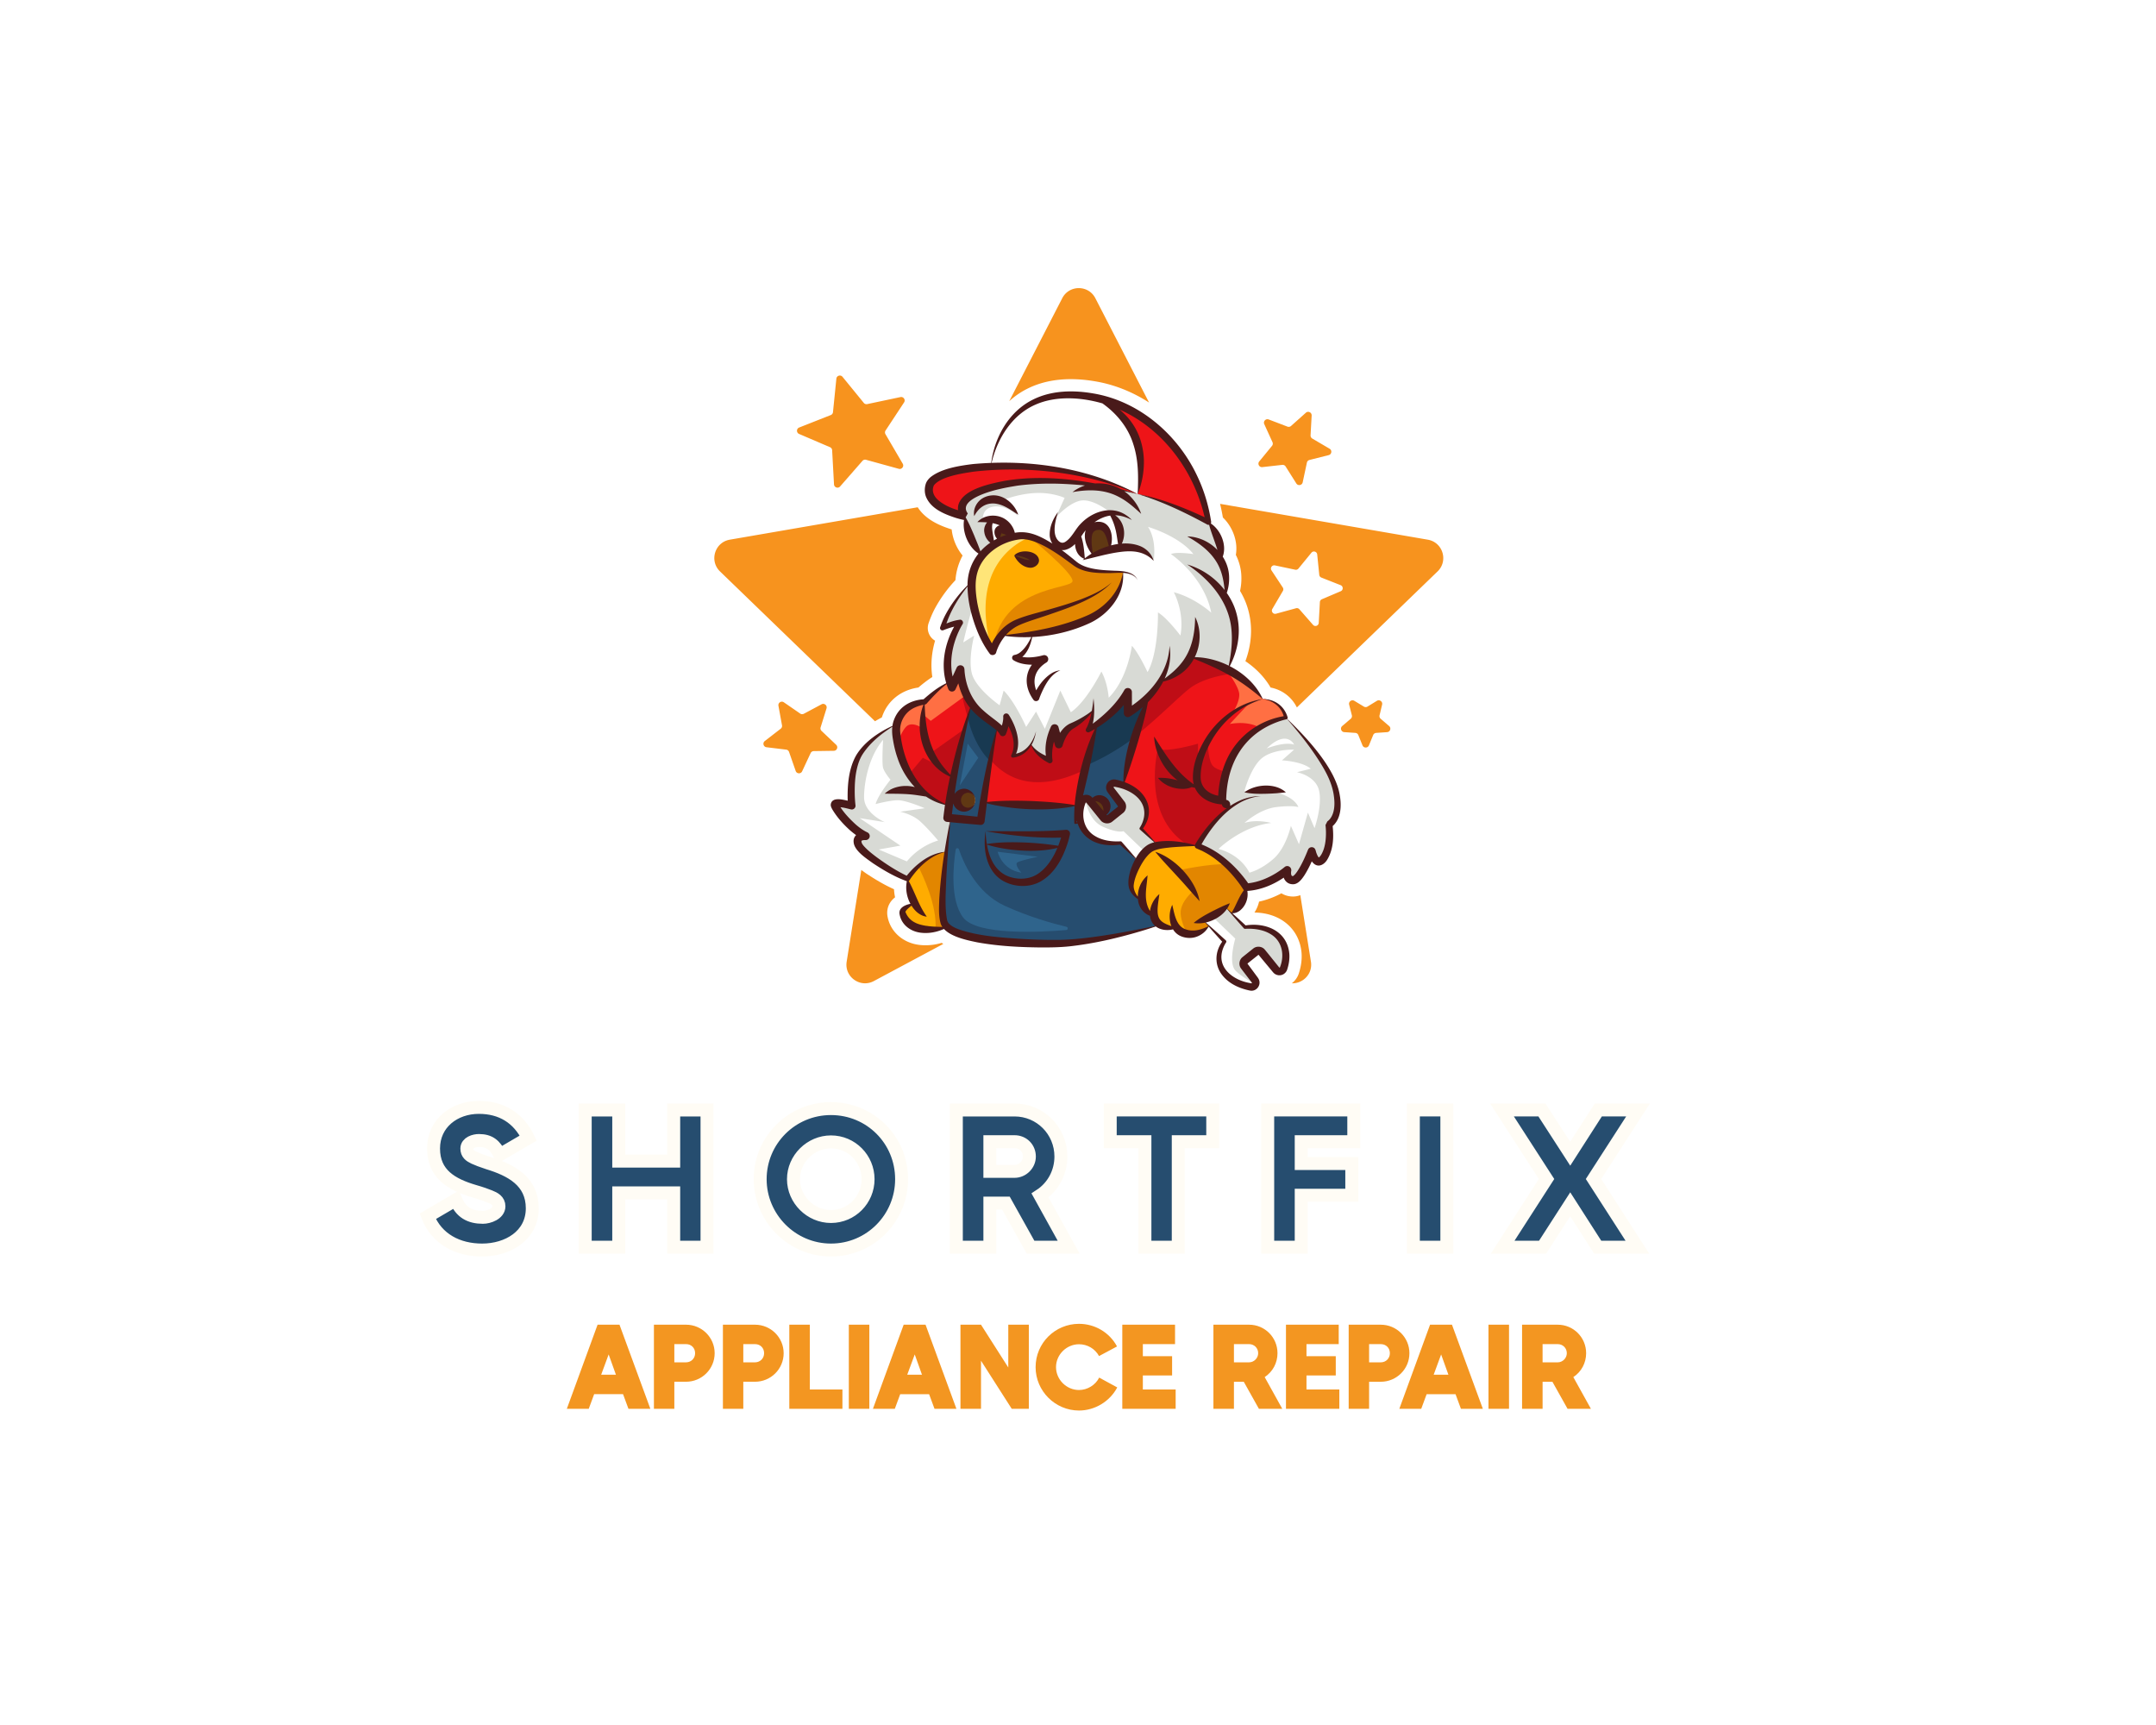 <?xml version="1.0" encoding="UTF-8"?>
<svg data-bbox="0 0 1280 1024" viewBox="0 0 1280 1024" height="1024" width="1280" xmlns="http://www.w3.org/2000/svg" data-type="ugc">
    <g>
        <path paint-order="stroke" fill="none" d="M1280 0v1024H0V0z"/>
        <g paint-order="stroke">
            <path d="M675.402 293.283c-27.015-13.444-61.447-17.69-87.128-16.428l-.013-.212s4.785-43.267 47.846-42.224c4.19.103 8.277.521 12.237 1.243v.006s37.476 10.66 27.076 57.62z" fill="#ffffff"/>
            <path d="M658.24 304.525s9.927 5.258 6.065 20.776c-1.886.254-3.76.636-5.567 1.091.37-2.062.97-16.051-8.071-14.074-9.048 1.976-1.795 17.367-1.795 17.367a81 81 0 0 0-4.785 2.14c-5.118-5.87-3.299-16.075-3.299-16.075 2.474-3.845 9.133-10.34 17.453-11.225m-68.093 3.863s-7.792 3.48 0 15.045a33 33 0 0 1 3.657-2.05l-.237-.473c-1.146-1.504-2.152-6.597.758-6.725s6.756 4.597 6.756 4.597c.57-.14 1.134-.255 1.698-.358-3.493-7.016-8.332-9.472-12.632-10.036" fill="#ffffff"/>
            <path d="m685.238 544.134-.043.012c-4.457-2.328-6.428-5.724-7.064-9.253l-.267.048s-5.306-3.274-6.24-8.265c-.6-3.196 1.17-9.781 4.312-15.33l-10.722-10.97s-16.73 2.535-22.625-9.77a15 15 0 0 1-.819-2.08c-1.516-4.802-.509-9.556.637-12.746.673-1.861 3.123-2.274 4.379-.74l1.061 1.292 1.528-1.856a5.466 5.466 0 0 1 7.24 2.717c1.195 2.608.152 5.67-2.31 7.04l.982 1.201a2.557 2.557 0 0 0 3.566.382l6.355-5.07a2.55 2.55 0 0 0 .449-3.529l-6.234-8.277c-1.407-1.868.225-4.481 2.517-4.045a37 37 0 0 1 5.063 1.334c3.244-21.721 15.124-53.048 15.124-53.048-6.24 6.574-12.528 10.115-12.528 10.115V410.81c-4.7 8.484-12.747 15.16-18.102 18.962 0 0-8.01 24.996-11.746 48.386-22.564.782-55.959-1.82-55.959-1.82 1.862-12.522 5.137-32.806 8.496-45.02l.006-.005c-3.948-3.336-10.582-7.095-15.378-13.639 0 0-6.265 19.484-10.88 44.098-1 5.319-1.922 10.88-2.686 16.53a277 277 0 0 0-.879 7.187l1.874.176s-1.304 8.841-2.565 19.95c-1.801 15.882-3.511 36.403-1.183 42.28.364.909.995 1.758 1.874 2.546 8.702 7.871 41.175 9.915 63.86 9.727 24.96-.213 62.479-11.122 62.479-11.122-2.056-1.243-3.13-2.983-3.572-4.912M573.556 469.56a5.471 5.471 0 0 1 0 10.94 5.471 5.471 0 0 1 0-10.94" fill="#264d6f"/>
            <path d="M650.667 312.318c9.041-1.977 8.44 12.012 8.07 14.074-3.698.934-7.137 2.177-9.865 3.293 0 0-7.253-15.39 1.795-17.367m-1.292 162.159-1.528 1.855 6.458 7.902c2.462-1.37 3.505-4.433 2.31-7.04a5.466 5.466 0 0 0-7.24-2.717m-35.754-140.474c3.796-3.014-6.682-6.883-11.51-4.185 0 0 7.714 7.205 11.51 4.185m-20.054-13.093.237.473a35 35 0 0 1 7.277-2.601s-3.845-4.724-6.756-4.597c-2.91.128-1.904 5.221-.758 6.725m-25.48 154.118a5.471 5.471 0 0 0 10.939 0 5.471 5.471 0 0 0-10.94 0" fill="#603813"/>
            <path d="m725.552 475.09 4.578 4.365.018.03c-12 8.733-19.156 22.644-19.156 22.644s-14.457-2.038-23.51-.255l-10.06-10.06s7.01-8.733.703-17.768c-2.82-4.039-7.083-6.416-11.122-7.817 3.244-21.721 15.124-53.048 15.124-53.048 2.25-2.365 4.493-5.124 6.428-8.253h.006c9.411-3.7 14.905-9.126 18.04-14.754 0 0 10.515 1.231 22.316 7.392 7.132 3.73 14.73 9.26 20.763 17.404 0 0 11.025.212 13.73 11.024 0 0-37.028 4.997-37.858 49.095M675.42 293.287c18.938 4.306 42.018 16.64 42.018 16.64-6.01-35.486-32.358-67.59-69.094-74.266v.006s37.476 10.66 27.076 57.62m-102.55 13.105s-11.648-12.068 23.923-18.932c35.13-6.78 77.572 5.518 78.609 5.822-27.016-13.444-61.447-17.69-87.128-16.428-20 .982-34.687 5.312-36.415 11.23-3.948 13.523 21.012 18.308 21.012 18.308m76.099 114.974c-1.929 2.735-7.483 7.035-12.656 9.624-5.41 2.705-7.695 10.891-7.695 10.891l-2.499-9.496c-5.209 10.764-2.91 18.986-2.91 18.986-9.151-3.947-11.073-9.599-11.073-9.599h-.007c-4.317 6.895-10.763 6.895-10.763 6.895 5.615-9.775-3.948-23.292-3.948-23.292.412 4.16-2.08 9.563-2.08 9.563-.503-1.231-1.595-2.395-3.044-3.626l-.006.006c-3.36 12.213-6.634 32.497-8.496 45.02 0 0 33.395 2.6 55.96 1.819 3.735-23.39 11.745-48.386 11.745-48.386-3.183 2.262-5.409 3.505-5.409 3.505 1.765-3.426 2.547-8.095 2.88-11.91m-83.793-13.261a35 35 0 0 1-1.232-3.475s-6.051 2.856-14.996 12.007c0 0-2.795.193-6.276 1.48-5.264 1.952-9.005 6.415-10.236 11.654a16.7 16.7 0 0 0-.334 5.694c1.165 10.321 5.403 27.865 20.43 37.786l.049.03c3.104 2.043 6.676 3.76 10.77 5.02a326 326 0 0 1 2.686-16.53c4.614-24.614 10.879-44.098 10.879-44.098-6.556-8.944-6.75-20.332-6.75-20.332z" fill="#ee1418"/>
            <path d="m730.148 479.485-.018-.03-4.578-4.366c.83-44.098 37.858-49.095 37.858-49.095s24.753 24.79 29.331 41.933c4.573 17.143-3.747 21.516-3.747 21.516s1.874 12.273-2.911 19.55c-4.784 7.283-7.32-3.741-7.32-3.741s-6.615 17.47-11.194 17.264c-4.578-.212-3.329-6.034-3.329-6.034s-11.024 9.57-24.335 10.194c0 0-11.024-18.095-28.913-24.547 0 0 7.155-13.911 19.156-22.644m9.042 70.907-8.156-8.35-3.402-3.48c-4.306 3.638-9.551 6.082-13.438 7.555l.03.073 3.499 3.499 9.266 9.266s-7.01 8.732-.704 17.768c4.063 5.815 11.11 8.186 16.18 9.15 2.298.437 3.929-2.177 2.522-4.044l-6.234-8.278a2.546 2.546 0 0 1 .449-3.53l6.355-5.069a2.55 2.55 0 0 1 3.566.382l8.501 10.394c1.256 1.528 3.706 1.122 4.379-.74 1.31-3.65 2.443-9.344-.182-14.826-5.895-12.304-22.631-9.77-22.631-9.77m-91.343-74.06-1.061-1.292c-1.256-1.534-3.706-1.121-4.379.74-1.146 3.19-2.152 7.944-.636 12.747.212.691.485 1.389.818 2.08 5.895 12.304 22.625 9.77 22.625 9.77l10.722 10.969c1.776-3.123 3.984-5.919 6.452-7.604 1.267-.861 3.038-1.462 5.093-1.868l-10.06-10.06s7.01-8.733.704-17.768c-2.82-4.039-7.083-6.416-11.122-7.817a37 37 0 0 0-5.063-1.334c-2.293-.436-3.924 2.177-2.517 4.045l6.234 8.277a2.55 2.55 0 0 1-.449 3.53l-6.355 5.07a2.557 2.557 0 0 1-3.566-.383l-.982-1.2zM572.87 306.393s1.037 13.31 9.981 23.292l.115.097c2.056-2.51 4.512-4.633 7.18-6.349-7.792-11.564 0-15.045 0-15.045 4.3.564 9.139 3.02 12.632 10.036a31 31 0 0 1 2.747-.382c11.024-1.043 26.627 11.855 32.867 16.64 6.24 4.784 16.227 4.784 25.912 4.784.867 0 1.667.043 2.407.116 0 0 .594 19.641-23.535 29.422-10.624 4.306-21.363 6.404-30.059 7.405-11.049 1.273-18.793.776-18.793.776-3.765 4.79-5.02 9.496-5.02 9.496-7.229-9.757-13.36-28.313-12.39-41.605 0 0-12.989 12.692-17.355 27.67 0 0 5.822-2.705 10.4-3.117 0 0-11.412 16.743-6.015 35.002.34 1.152.751 2.316 1.23 3.474l4.991-10.763s.194 11.388 6.75 20.333c4.796 6.543 11.43 10.302 15.378 13.638 1.45 1.23 2.54 2.395 3.044 3.626 0 0 2.492-5.403 2.08-9.563 0 0 9.563 13.517 3.948 23.292 0 0 6.446 0 10.764-6.895h.006s1.922 5.652 11.073 9.6c0 0-2.299-8.223 2.91-18.987l2.499 9.496s2.286-8.186 7.695-10.89c5.173-2.59 10.727-6.89 12.656-9.624-.334 3.814-1.116 8.483-2.88 11.91 0 0 2.225-1.244 5.408-3.506 5.355-3.802 13.402-10.478 18.102-18.962v12.486s6.288-3.542 12.528-10.115c2.25-2.365 4.493-5.124 6.428-8.253h.006c9.411-3.7 14.905-9.127 18.04-14.754 0 0 10.516 1.231 22.316 7.392l.115-.224c7.429-18.932 4.306-32.958-1.795-42.855l.08-.048c1.806-9.278.278-16.276-2.675-21.516l.024-.012c2.183-11.855-7.228-22.983-7.228-22.983s-23.08-12.334-42.018-16.64l-.018-.005c-1.037-.304-43.48-12.602-78.608-5.822-35.572 6.865-23.923 18.932-23.923 18.932m91.434 18.908c-1.886.254-3.76.636-5.567 1.091-3.7.934-7.138 2.177-9.866 3.293a81 81 0 0 0-4.785 2.14c-5.118-5.87-3.299-16.075-3.299-16.075 2.474-3.845 9.133-10.34 17.453-11.225 0 0 9.926 5.258 6.064 20.776M532.102 435.466a16.7 16.7 0 0 1 .334-5.694s-14.9 6.835-21.97 17.859c-7.071 11.024-4.785 30.672-4.785 30.672s-11.437-3.438-9.981 0c1.455 3.444 10.193 14.469 18.301 18.004 0 0-6.446-.521-4.572 4.833 1.867 5.36 21.006 17.422 29.325 20.545 0 0 9.442-14.456 23.026-16.07 1.261-11.109 2.565-19.95 2.565-19.95l-1.874-.176c.26-2.408.558-4.803.88-7.186-4.094-1.261-7.666-2.977-10.77-5.021l-.049-.03c-15.027-9.921-19.266-27.465-20.43-37.786" fill="#d8dad5"/>
            <path d="m678.13 534.893-.266.048s-5.306-3.274-6.24-8.265c-.6-3.196 1.17-9.781 4.312-15.33 1.776-3.123 3.984-5.919 6.452-7.604 1.267-.861 3.038-1.462 5.093-1.868 9.054-1.783 23.51.255 23.51.255 17.89 6.452 28.914 24.547 28.914 24.547s-1.722 12.322-8.871 15.366l-3.402-3.48c-4.306 3.638-9.551 6.082-13.438 7.555l.03.073 3.499 3.499s-6.731 7.41-15.366 3.978a8.6 8.6 0 0 1-3.657-2.747l-.006.006c-4.603.146-7.768-.6-9.884-1.88-2.056-1.243-3.13-2.983-3.572-4.912l-.043.012c-4.457-2.328-6.428-5.724-7.064-9.253m-65.012-158.484c8.696-1.001 19.435-3.1 30.06-7.405 24.128-9.78 23.534-29.422 23.534-29.422a25 25 0 0 0-2.407-.116c-9.685 0-19.672 0-25.912-4.784-6.24-4.785-21.843-17.683-32.867-16.64a31 31 0 0 0-2.747.382c-.564.103-1.128.218-1.698.358a35 35 0 0 0-7.277 2.601 33 33 0 0 0-3.657 2.05c-2.668 1.716-5.124 3.839-7.18 6.35-2.267 2.758-4.05 5.99-5.105 9.683-.492 1.717-.8 3.602-.946 5.61-.97 13.292 5.16 31.848 12.388 41.605 0 0 1.256-4.706 5.021-9.496 0 0 7.744.497 18.793-.776m-11.006-46.59c4.827-2.699 15.305 1.17 11.51 4.184-3.797 3.02-11.51-4.185-11.51-4.185m-66.268 212.223c.83 3.147 4.578 13.444 26.627 8.399-.88-.788-1.51-1.637-1.874-2.547-2.328-5.876-.618-26.397 1.183-42.279-13.584 1.614-23.026 16.07-23.026 16.07s.68 7.738 4.276 14.505c-.28.097-8.005 2.76-7.186 5.852" fill="#ffac00"/>
            <path d="M719.113 363.711s-9.737-8.903-22.236-12.157c0 0 6.506 11.732 3.938 25.728 0 0-8.047-10.66-13.355-13.742 0 0 .513 23.628-6.164 35.443 0 0-5.261-11.394-9.308-15.628 0 0-2.391 19.509-13.75 30.838 0 0-.57-8.704-4.337-15.553 0 0-8.904 17.978-18.15 24.142l-6.25-12.842-9.16 22.692-5.244-10.192-5.885 9.074s-6.677-15.067-13.355-21.574l-2.397 8.733s-14.426-10.102-16.544-19.177 1.466-22.214 1.466-22.214l-6.496 4.065s2.585-11.5 6.007-22.753c1.976 10.474 6.433 21.367 11.412 28.087 0 0 1.255-4.706 5.02-9.496 0 0 7.744.497 18.793-.776 8.696-1 19.435-3.1 30.06-7.404 24.128-9.782 23.534-29.423 23.534-29.423-.74-.073-1.54-.116-2.407-.116-9.685 0-19.672 0-25.912-4.784-6.24-4.785-21.843-17.683-32.867-16.64a31 31 0 0 0-2.747.382c-1.45-2.912-3.134-5.03-4.913-6.561-1.528-1.689-3.364-3.084-5.441-3.475-6.27-1.18-8.896.647-8.896.647s-1.15-7.42 6.616-8.333c7.767-.913 14.343 5.688 14.343 5.688s-5.185-7.667-10.161-9.075c0 0 8.835-3.918 19.565-4.603s18.15 2.853 18.15 2.853l-5.251 11.643s8.656-9.803 15.971-10.152c7.315-.35 16.149 6.942 16.149 6.942s-.898.245-2.31.78c-7.548 1.49-13.503 7.383-15.813 10.972 0 0-.139.781-.232 2.033-.243 3.278-.173 9.795 3.531 14.043a81 81 0 0 1 4.784-2.141c2.73-1.116 6.168-2.359 9.867-3.293a51 51 0 0 1 5.567-1.091c.05-.2.088-.391.133-.588 2.713-.341 5.323-.302 7.55.366 10.05 3.018 12.897 7.833 12.897 7.833s2.175-11.73-3.304-20.144c0 0 18.264 5.234 26.939 16.16 0 0-9.931-1.566-13.355 0 0 0 19.645 13.038 23.948 34.783m51.731 115.398s-3.253-1.194-13.184 0c-9.93 1.195-18.842 9.418-18.842 9.418 7.354-2.4 15.931 0 15.931 0-17.464 1.88-31.333 15.413-31.333 15.413 13.869 3.767 18.32 14.103 18.32 14.103s6.85-1.604 14.383-8.281c7.534-6.678 10.273-19.52 10.273-19.52l4.794 10.9 5.308-18.775 3.938 9.245s4.623-13.012 2.74-22.054c-1.884-9.04-13.184-11.162-13.184-11.162l8.218-2.055c-5.307-4.452-17.122-4.969-17.122-4.969l7.192-6.343s-11.643-.502-18.595 4.64c-6.953 5.141-10.863 19.89-10.863 19.89 28.414-2.193 32.026 9.55 32.026 9.55M752.01 444.3s10.501-4.224 16.323-2.283c0 0-4.338-9.246-16.323 2.283m-239.023 28.98c0 9.577 12.248 14.738 12.248 14.738l-14.817-2.35 24.142 16.32-12.841 2.296 16.678 7.067c8.116-9.883 18.56-12.375 18.56-12.375s-6.302-7.534-10.925-11.614-11.606-5.508-11.606-5.508l14.59-2.055s-11.374-4.965-16.34-4.77c-4.964.194-12.84 2.293-12.84 2.293 1.54-5.56 8.84-14.474 8.84-14.474s-3.533-4.109-4.389-7.02 0-16.62 0-16.62c-8.148 9.433-11.3 24.497-11.3 34.073" fill="#ffffff"/>
            <path d="M611.763 318.69c-2.171-.572-4.277-.834-6.237-.648a31 31 0 0 0-2.747.382c-.564.103-1.128.218-1.698.358a35 35 0 0 0-7.277 2.601c-1.25.6-2.474 1.286-3.657 2.05-2.668 1.716-5.124 3.838-7.18 6.35-2.268 2.758-4.05 5.99-5.105 9.683-.492 1.716-.801 3.603-.946 5.61-.946 12.953 4.852 30.9 11.837 40.837q-.162-.645-.34-1.313c-12.619-47.61 14.5-62.426 23.35-65.91" fill="#ffe578"/>
            <path d="M706.748 408.316c-5.773 4.233-17.777 16.651-32.676 28.722 4.012-13.195 8.055-23.857 8.055-23.857 2.25-2.365 4.493-5.124 6.428-8.253h.006c9.411-3.7 14.905-9.126 18.04-14.754 0 0 10.515 1.231 22.316 7.392a69 69 0 0 1 3.824 2.16c-7.944.984-18.738 3.27-25.993 8.59m-135.62-3.961-1.296.574c.137.499 1.137 9.722 4.703 20.756 1.43-5.052 2.38-8.01 2.38-8.01-3.223-4.399-4.906-9.385-5.787-13.32m80.37 25.417c-3.184 2.262-5.41 3.505-5.41 3.505 1.765-3.426 2.547-8.095 2.88-11.91-1.928 2.735-7.482 7.035-12.655 9.624-5.41 2.705-7.695 10.891-7.695 10.891l-2.499-9.496c-5.209 10.764-2.91 18.986-2.91 18.986-9.151-3.947-11.073-9.599-11.073-9.599h-.007c-4.317 6.895-10.763 6.895-10.763 6.895 5.615-9.775-3.948-23.292-3.948-23.292.412 4.16-2.08 9.563-2.08 9.563-.503-1.231-1.595-2.395-3.044-3.626l-.006.006c-1.497 5.442-2.977 12.488-4.323 19.736 6.2 7.137 14.463 12.43 25.463 13.177 10.042.683 20.475-2.33 30.614-7.289 3.607-15.16 7.455-27.17 7.455-27.17" fill="#bf0d16"/>
            <path d="M651.497 429.772c5.355-3.802 13.402-10.478 18.102-18.962v12.486s3.801-2.142 8.426-6.184c.245 2.034.452 4.019.6 5.876a424 424 0 0 0-4.644 14.347c-5.631 4.453-16.39 11.712-29.35 17.166 3.424-13.988 6.866-24.729 6.866-24.729m-63.671 22.037c1.382-7.511 2.913-14.859 4.462-20.49l.006-.006c-3.948-3.336-10.582-7.095-15.378-13.639 0 0-.95 2.96-2.38 8.01 0 .005 2.65 15.444 13.29 26.125" fill="#183951"/>
            <path d="M745.31 584.33c-.432 1.04-1.528 1.793-2.846 1.543-5.07-.964-12.116-3.335-16.179-9.15-6.306-9.036.704-17.768.704-17.768l-9.266-9.266-3.499-3.499-.03-.073a58 58 0 0 0 5.263-2.303l13.915 13.376s-4.258 14.04-.001 18.834c2.36 2.659 7.537 5.738 11.939 8.305m-102.72-93.723c5.894 12.304 22.624 9.769 22.624 9.769l10.722 10.97c1.168-2.053 2.525-3.957 4.017-5.505l-12.95-12.448s-3 1.473-12.246-2.637c-7.8-3.466-10.032-13.521-10.539-16.582a2.6 2.6 0 0 0-.597.221l-2.309 5.5c-.45 2.607-.496 5.61.458 8.632.213.691.486 1.389.82 2.08" fill="#ffffff"/>
            <path d="M666.712 339.582s.594 19.641-23.534 29.423c-10.625 4.305-21.364 6.403-30.06 7.404-11.049 1.273-18.793.776-18.793.776-3.76 4.785-5.017 9.484-5.02 9.495 4.33-39.054 46.618-36.667 47.425-41.607.802-4.914-25.767-26.412-26.053-26.644 10.287 2.216 22.4 12.176 27.716 16.253 6.24 4.784 16.227 4.784 25.912 4.784.867 0 1.667.043 2.407.116m61.628 173.462c-10.307-.508-29.335 3.695-29.335 3.695l9.649 11.973s-6.983 5.534-7.668 12.124c-.444 4.275 2.05 10.028 3.857 13.543 7.406 1.332 12.88-4.69 12.88-4.69l-3.499-3.499-.03-.073c3.887-1.473 9.132-3.917 13.438-7.555l3.402 3.48c7.15-3.044 8.871-15.366 8.871-15.366s-4.182-6.856-11.565-13.632m-183.194 1.237c2.538 4.968 11.381 23.43 10.218 37.34 2.13-.203 4.485-.58 7.107-1.18-.88-.788-1.51-1.637-1.874-2.547-2.328-5.876-.618-26.397 1.183-42.279-6.808.809-12.574 4.843-16.634 8.666" fill="#e28600"/>
            <path d="M567.395 504.344c.158-1.02 1.58-1.142 1.91-.163 2.685 7.974 10.366 25.838 27.13 33.5 14.658 6.7 28.88 10.617 36.694 12.476 1.094.26.978 1.852-.142 1.946-15.146 1.273-52.915 3.283-61.137-7.401-8.026-10.428-5.839-31.456-4.455-40.358m48.69 4.239-23.794-2.97s2.425 10.723 14.068 12.43c0 0-4.57-5.004-2.171-6.215 2.399-1.21 11.897-3.245 11.897-3.245m-46.253-42.351 10.958-16.396-6.255-8.368z" fill="#2f648c"/>
            <path d="m730.148 479.486-.018-.031-4.578-4.366c.121-6.444 1.02-12.048 2.459-16.929-3.521-.765-7.304-2.083-8.556-4.31-2.545-4.529-2.355-14.145-2.355-14.145l-5.863 14.796v-13.033s-19.453 5.684-23.755 2.83c0 0-10.352 40.05 17.634 57.21 3.466.281 5.876.62 5.876.62s7.155-13.91 19.156-22.642" fill="#bf0d16"/>
            <path d="M539.713 459.556c3.013 5.12 7.146 9.95 12.819 13.696l.049.03c3.104 2.043 6.676 3.76 10.77 5.02a326 326 0 0 1 2.686-16.53c1.907-10.174 4.096-19.466 6.008-26.874l-.159-1.62s-17.663 12.443-18.077 12.873 3.517 8.35 3.517 8.35l-9.443-4.665z" fill="#bf0d16"/>
            <path d="m552.578 427.919-4.61-3.852.212 8.588s-5.401-4.223-9.273-1.997c-1.988 1.142-4.29 5.664-6.062 9.798a72 72 0 0 1-.743-4.99 16.7 16.7 0 0 1 .334-5.694c1.23-5.239 4.972-9.702 10.236-11.655 3.48-1.286 6.276-1.48 6.276-1.48 8.945-9.15 14.996-12.006 14.996-12.006.34 1.152.753 2.316 1.232 3.475l2.585-5.577 3.233 1.201c.533 2.556 1.407 5.619 2.845 8.704zm210.832-1.925c-2.705-10.812-13.73-11.024-13.73-11.024-6.033-8.144-13.631-13.674-20.763-17.404q-.255-.132-.51-.26l-.568.038s7.734 10.028 7.905 14.822c.171 4.795-3.952 11.021-3.952 11.021l9.616-5.513-11.281 12.099s10.208-2.235 17.771 2.178c8.199-4.966 15.512-5.957 15.512-5.957" fill="#ff6f43"/>
            <path d="M602.516 301.453c.834 1.278 1.556 2.624 1.972 4.106-4.622-3.014-8.761-6.202-14.19-6.664-5.32-.337-9.344 2.547-11.916 7.496-.602-3.155.536-6.51 2.805-8.873 2.387-2.507 5.998-3.638 9.398-3.464 4.931.296 9.262 3.406 11.93 7.399m-.403 28.364c3.26.991 6.218 2.738 9.27 2.625l.036-.009c-.754-.524-1.834-1.007-2.704-1.357-2.128-.798-4.195-1.41-6.602-1.26 3.098-3.944 13.453-3.263 14.674 2.191.571 2.95-2.718 5.242-5.343 5.025-4.232-.33-7.539-3.617-9.331-7.215m10.052 2.254.004-.003c.047-.03-.014-.008-.004.003m179.028 158.318c.71 6.764.407 13.862-3.193 19.872-1.596 2.697-4.787 4.863-7.75 2.604-.57-.477-1.046-1-1.453-1.558-1.269 2.853-2.677 5.62-4.41 8.343-1.56 2.328-3.917 5.608-7.277 5.241-2.52-.181-4.227-1.807-4.98-3.902-6.427 4.352-13.828 7.387-21.604 7.877.772 4.3-.972 8.942-4.41 11.682-1.265.964-2.881 1.66-4.525 1.554a630 630 0 0 1 7.921 7.24c12.091-1.885 24.775 3.364 25.955 16.891.215 3.046-.245 6.059-1.144 8.877-.598 2.464-2.85 4.143-5.393 3.798a4.8 4.8 0 0 1-2.96-1.559c-.129-.12-1.39-1.664-1.542-1.838-.983-1.188-5.673-6.817-6.535-7.88l-.638-.773a.1.1 0 0 0-.043-.032c-.11-.044-.175.05-.257.108-1.45 1.165-4.161 3.308-5.609 4.458l-.401.318c-.1.103-.384.22-.284.39.55.765 2.662 3.596 3.261 4.413l2.431 3.295c.64.827 1.223 1.729 1.37 2.809.405 2.647-1.554 5.206-4.209 5.475-.936.1-1.847-.144-2.744-.356-5.677-1.342-11.299-4.034-15.006-8.727-4.85-5.957-4.582-13.99-.143-19.995a712 712 0 0 1-8.074-9.008c-1.474 2.795-4 4.896-6.998 6.013-2.842 1.083-6.184.987-9.05-.102-2.253-.852-3.93-2.359-5.085-4.22-3.445.844-7.445.417-10.237-1.734a252 252 0 0 1-8.973 2.846c-13.697 4.048-27.67 7.335-41.883 8.923-6.09.663-12.337.727-18.463.682-12.277-.148-24.614-.82-36.745-3.034-5.608-1.17-15.208-3.064-19.689-7.934-4.24 1.893-8.903 2.788-13.572 2.26-6.086-.643-11.58-4.573-12.738-10.807-.858-3.847 2.984-5.674 6.408-6.374-2.21-4.06-3.062-8.942-2.124-13.417-.053-.014-.107-.026-.159-.047-7.233-2.646-13.674-6.462-20.046-10.667-3.789-2.762-10.957-7.302-11.384-12.384-.218-1.828.396-3.253 1.46-4.268a45 45 0 0 1-3.576-2.82c-3.971-3.57-7.515-7.497-10.321-12.052-.362-.62-.797-1.395-1.017-2.131-.421-1.162.1-2.979 1.388-3.653.365-.237.854-.403 1.242-.489 1.976-.382 3.741-.01 5.602.338.572.121 1.13.254 1.686.39q-.013-.334-.024-.672c-.17-8.906.63-18.642 5.182-26.487 4.782-7.748 13.1-13.445 21.396-17.25.155-1.103.41-2.193.799-3.258 2.76-7.875 9.629-12.016 17.684-12.547 4.112-3.642 8.514-7.153 13.482-9.536-.675-2.266-1.146-4.59-1.347-6.948-.822-8.807 1.364-17.647 5.384-25.43q.322-.616.646-1.21a46 46 0 0 0-3.854 1.144c-.827.286-1.676.602-2.456.925-.734.375-1.651.056-1.965-.713a1.4 1.4 0 0 1-.028-1c.932-2.687 2.006-5.303 3.34-7.773 3.428-6.307 7.81-12.06 12.894-17.106-.022-7.264 2.41-13.698 6.527-18.843-6.113-4.007-9.715-12.716-8.594-19.94a55 55 0 0 1-5.011-1.289c-6.732-2.207-14.586-5.36-17.538-12.42-.973-2.45-.95-5.233-.168-7.736.501-1.61 1.735-3.076 2.938-4.073 6.538-5.097 16.948-6.67 24.938-7.672a200 200 0 0 1 10.98-.706c2.018-15.363 10.544-30.537 24.766-37.56 11.13-5.584 24.14-5.734 36.168-3.611 27.416 4.728 50.466 24.946 61.83 49.934 3.84 8.272 6.424 17.124 7.792 26.109.085.396 0 .774-.189 1.087 6 3.973 9.63 12.866 7.084 19.691 2.284 3.54 3.68 7.639 3.786 11.99.114 3.292-.353 6.531-1.395 9.546a41 41 0 0 1 4.416 8.114 39.1 39.1 0 0 1 2.638 16.872c-.402 6.472-2.3 12.853-5.28 18.485 8.567 4.385 15.893 11.214 19.586 19.53-6.494-5.51-12.948-10.35-20.313-14.4-6.629-3.696-13.45-6.655-20.54-9.505-2.028 3.755-4.922 7.039-8.578 9.402-2.985 1.968-6.257 3.377-9.658 4.102-2.33 4.512-5.486 8.67-9.078 12.287-1.431 7.89-3.58 15.526-5.816 23.206-2.459 8.198-4.986 16.192-7.977 24.24 5.625 2.097 10.761 5.766 13.168 11.379 1.528 3.497 1.593 7.448.394 10.992-.67 1.844-1.52 3.53-2.699 5.102a530 530 0 0 1 7.184 8.129l.083-.02c7.843-1.431 15.949-.336 23.54 1.781q.048-.151.128-.295c1.078-1.914 2.215-3.647 3.423-5.392 4.263-6.066 9.327-11.81 15.36-16.18-1.536-.012-2.625-.892-2.924-2.295-.548-.02-.973-.076-1.504-.138-6.371-.795-12.043-4.155-14.443-9.707a22 22 0 0 1-1.912-.413c-1.467.653-3.027.946-4.564 1.053-5.766.198-11.77-1.908-15.47-6.525 4.083-.226 7.871.412 11.635 1.432-8.132-5.917-13.576-16.434-13.922-25.977 6.468 10.208 12.688 20.534 22.576 27.692q.468.354.953.692a15.6 15.6 0 0 1-.499-3.372c-.2-7.807 2.617-15.265 6.363-21.936 7.303-12.966 20.307-23.122 35.09-25.333-6.983 2.181-13.44 5.681-18.785 10.424-4.056 3.487-7.47 7.623-10.344 12.11-4.441 7.25-8.02 15.832-7.721 24.431.29 5.888 4.918 9.411 10.401 10.412.596-10.767 3.71-21.682 10.416-30.267 6.914-8.965 17.318-15.078 28.473-16.94-1.607-5.743-6.49-9.343-12.44-10.17 6.982-.013 12.758 3.996 14.751 10.769a.94.94 0 0 1-.237 1.004c11.64 11.127 28.803 29.534 31.214 45.321 1.12 6.063.829 13.739-4.119 18.24-.033.03-.063.054-.096.082M662.7 467.234c-.417-.076-.912-.212-1.303-.213-.157.04-.308.283-.252.426.033.065.192.276.256.352a949 949 0 0 1 5.317 6.888c.121.148.672.883.779 1.015 1.642 2.003 1.335 5.199-.681 6.832-.493.408-1.829 1.469-2.346 1.887-.664.531-3.48 2.794-4.094 3.28-2.024 1.68-5.29 1.354-6.927-.706-.42-.511-1.521-1.868-1.952-2.397-.928-1.152-5.596-6.938-6.423-7.97l-.08-.1c-.023-.028-.015-.013-.023-.022a.05.05 0 0 1-.016-.027c-.02 0-.02-.026-.034-.026-.092-.093-.289-.055-.36.042-.01.005-.007.023-.016.031l-.013.015c-.004 0-.023.063-.035.091-2.838 7.07-1.36 15.602 5.625 19.658 4.246 2.61 9.774 3.422 14.953 3.142.305-.048.632.05.825.277a541 541 0 0 1 8.438 9.735c1.074-1.885 2.24-3.529 3.37-4.74a18.2 18.2 0 0 1 3.59-3.097c1.363-.814 2.704-1.276 4.018-1.597a293 293 0 0 1-3.212-2.814c-1.777-1.577-3.563-3.147-5.316-4.749a.844.844 0 0 1-.132-1.094c1.4-2.09 2.372-4.7 2.642-7.211 1.022-9.646-8.213-15.342-16.598-16.908m-12.434 8.353c1.482 1.783 3.277 3.945 4.808 5.795.282-2.86-1.6-5.502-4.808-5.795m.018-.36-.218.12.024.029zm28.222-55.554a57 57 0 0 1-2.413 1.993c-1.724 1.343-3.432 2.573-5.323 3.71-1.532.962-3.645-.295-3.563-2.083a865 865 0 0 1-.022-4.84c-3.76 4.542-8.315 8.438-13.146 11.77a82 82 0 0 1-2.868 1.857c-1.958 13.564-4.966 26.843-8.184 40.112 1.838-.766 4.1-.411 5.609 1.388l.02.025c3.253-2.945 8.51-1.522 10.182 2.595 1.186 2.526.229 5.87-1.884 7.41l.244.297c.11.105.207-.009.295-.077.502-.401 3.439-2.727 4.01-3.18l1.604-1.272.401-.318c.073-.076.364-.223.304-.37-1.693-2.35-4.286-5.793-5.99-8.164-2.814-3.42.127-8.57 4.511-7.757 1.551.308 3.117.73 4.656 1.261-.086-13.945 4.903-31.187 11.557-44.357m-39.18 67.466-.225.922.476.076a19 19 0 0 1-.25-.998m-48.206-52.444.425-1.227a28 28 0 0 0-1.445-1.184c-1.488-1.139-3.114-2.243-4.72-3.433-3.276-2.4-6.468-5.047-9.112-8.208-3.677 16.803-7.082 33.675-9.548 50.687.844-1.368 2.205-2.46 4.09-2.931 4.192-1.078 8.331 2.542 8.215 6.628.08-2.82-2.81-5.116-5.47-4.25-4.031 1.24-4.043 7.28 0 8.513 2.664.86 5.55-1.44 5.47-4.263.115 4.084-4.024 7.69-8.21 6.616-2.664-.665-4.285-2.57-4.87-4.745a420 420 0 0 0-.794 6.422c5.042.468 10.082.972 15.119 1.498 2.632-16.902 5.726-33.782 10.85-50.123m-5.127 41.39c8.63-.947 17.213-.877 25.853-.597 8.798.37 17.464.967 26.19 2.39q.183-2.322.457-4.633c1.927-13.94 5.489-27.73 11.533-40.472a57 57 0 0 1-3.222 1.78c-.717.433-1.67.185-2.049-.573a1.45 1.45 0 0 1 .037-1.372c.728-1.258 1.302-2.665 1.797-4.118a47 47 0 0 0 1.414-5.415c-1.019 1.449-2.285 2.741-3.543 3.967a41.4 41.4 0 0 1-7.368 5.542c-2.413 1.558-3.92 4.146-5.077 6.754-.422.994-.856 2.175-1.134 3.176-.594 2.28-3.899 2.277-4.514.04-.221-.773-.43-1.55-.646-2.324-.16.593-.307 1.19-.432 1.792-.625 3.054-.881 6.225-.42 9.316.201 1.241-1.257 2.209-2.32 1.567-1.007-.586-2.455-1.349-3.371-2.047-2.958-2.125-5.765-4.966-6.873-8.497a17 17 0 0 1-1.212 1.815c-1.435 1.825-3.32 3.414-5.477 4.386-1.35.617-2.747 1.052-4.247 1.163-.827.062-1.359-.9-.914-1.58 2.676-5.535 1.026-11.716-1.742-17.066a30.4 30.4 0 0 1-1.526 4.717 2 2 0 0 1-2.622 1.063c-.541-.222-.887-.65-1.115-1.145-.323-.66-.921-1.332-1.584-1.952a487 487 0 0 0-.756 4.587c-1.71 10.932-3.37 24.154-4.802 35.226zm2.693-201.307c29.814-1.081 60.436 4.497 86.735 18.508.486-10.178.541-20.11-2.625-29.723-3.084-9.87-9.873-18.144-18.292-24.1-13.207-3.815-27.963-4.487-39.828.778-13.93 6.108-22.522 20.051-25.99 34.537M568.8 302.884c-.173-1.351-.043-2.736.457-4.028 3.464-8.715 18.76-11.717 27.027-13.387 14.46-2.44 29.278-2.062 43.765-.113 3.41.467 6.816 1.018 10.212 1.641 5.278-.39 10.692.772 15.297 3.404a183 183 0 0 1 9.864 2.885c-29.688-12.809-65.37-16.956-97.376-13.302-6.552.978-19.525 2.851-23.583 8.12-1.385 2.919-.368 5.985 2.084 8.36 3.236 3.046 7.751 5.046 12.253 6.42m11.42 55.036c1.576 8.307 4.369 16.641 8.66 23.978 2.88-5.903 7.585-10.952 13.583-13.726 6.152-2.705 12.771-4.166 19.177-6.038 6.76-1.906 13.502-3.867 20.072-6.338 6.51-2.52 13.052-5.396 18.317-10.091-9.028 9.704-25.159 14.99-37.52 19.258-5.202 1.835-13.524 4.182-18.382 6.608-2.587 1.316-4.875 3.14-6.815 5.294 16.886-1.874 33.696-4.947 49.179-11.947 9.985-4.767 18.133-13.715 20.132-24.852-3.285-.138-6.697.226-9.98.153-5.189-.047-10.66-.305-15.558-2.428-1.208-.502-2.517-1.274-3.604-2.037-5.783-4.252-11.593-8.565-17.947-11.842-4.29-2.137-8.835-4.066-13.557-3.784-10.934 1.16-21.783 8.107-25.39 18.72-2.062 6.134-1.428 12.747-.366 19.072m9.823-37.1q.927-.541 1.895-1.03c-1.223-1.285-1.793-3.24-1.43-4.97.318-1.476 1.561-2.629 3.009-2.959a20.3 20.3 0 0 0-4.2-1.297c-.436 1.582-.375 2.926-.118 4.768.231 1.868.644 3.642.844 5.488m4.776-4.594c-.048-.061-.181.105-.313.368.033-.021.079-.029.115-.061.043-.066.13-.085.162-.166.03-.076.055-.076.036-.14m-.484.773a20 20 0 0 0-.483 1.892c1.152-.5 2.336-.949 3.553-1.337-1.01-.403-1.97-.777-2.91-.94a3 3 0 0 0-.16.385m6.33-.334-.085-.071.032.084zm-35.101 84.916 2.412-5.254a2.414 2.414 0 0 1 3.2-1.187c1.495.688 1.398 2.062 1.495 3.464.76 8.714 4.327 17.24 11.009 23.054 2.855 2.637 5.99 4.789 9.078 7.281.715.607 1.397 1.186 2.028 1.807.549-1.732.908-3.538.827-5.192-.128-1.031.634-1.974 1.676-2.034a1.8 1.8 0 0 1 1.608.806c.643.977 1.15 1.88 1.662 2.844 1.516 2.877 2.701 5.9 3.375 9.105.68 3.203.796 6.692-.227 9.872-.146.43-.316.85-.498 1.264a11.6 11.6 0 0 0 1.726-.497c5.533-1.997 8.619-7.403 10.164-12.804-.453 2.8-1.273 5.59-2.68 8.062 2.117 2.973 5.22 5.008 8.53 6.497-.826-5.878.507-11.985 3.002-17.33.856-2.044 3.912-1.808 4.463.309.308 1.131.604 2.266.902 3.4 1.552-2.36 3.57-4.452 6.184-5.63a61 61 0 0 0 7.735-3.98c1.716-1.066 3.45-2.137 4.985-3.491.446-2.446.75-4.924.993-7.39.551 4.98.68 10.138-.447 15.046 7.314-5.488 14.21-11.96 18.728-19.956 1.205-2.157 4.51-1.273 4.509 1.166l.015 6.24-.009 1.84c11.901-8.224 21.725-20.627 22.342-35.538 1.147 6.772-.122 13.403-2.906 19.464 3.83-2.848 7.29-5.74 10.198-9.534 6.03-7.677 7.81-17.33 7.893-27.065 3.768 7.47 3.416 16.492-.213 23.888 6.73.058 13.775 1.867 20.171 5.035 1.573-7.815 2.436-15.397 1.402-23.21-2.061-15.69-13.186-28.29-26.04-36.837 8.73 2.526 16.585 7.928 22.169 15.12-.563-6.174-1.805-12.073-5.2-17.274-4.102-6.337-10.278-10.746-16.97-14.518 6.78.132 13.276 3.225 17.928 8.04a104 104 0 0 0-1.637-4.948c-1.167-3.37-2.38-6.5-3.312-10.009a1.46 1.46 0 0 1-1.156-.153c-13.176-7.175-26.843-13.749-41.256-18.068 11.194 2.041 21.967 5.997 32.411 10.45a258 258 0 0 1 7.337 3.307c-5.818-25.353-21.889-48.7-44.935-61.187a75 75 0 0 0-5.526-2.697c4.791 3.883 8.662 8.945 11.092 14.606 2.128 4.973 3.183 10.336 3.326 15.721.07 6.795-1.148 13.615-3.705 19.8a270 270 0 0 0-7.935-1.664 24 24 0 0 1 3.596 3.09c2.905 2.978 5.142 6.483 6.42 10.326-4.411-4.03-8.422-7.646-13.592-10.24-8.4-4.358-17.884-4.367-27.18-2.656 2.237-1.779 4.758-3.09 7.422-3.955-5.034-.5-10.08-.845-15.129-1.018-8.273-.264-16.761.059-24.965 1.126-6.957 1.115-13.99 2.46-20.563 5-4.414 1.761-13.049 5.73-9.06 11.307.049.064.148.176.128.155l-1.276 2.356c2.053 3.57 3.492 7.053 5.08 10.745 1.298 3.249 2.585 6.158 3.708 9.42a32.7 32.7 0 0 1 5.863-5.123c-1.92-1.506-3.234-3.762-3.55-6.195-.385-1.972.289-4.293 1.646-5.848-1.867-.157-3.79-.18-5.778-.185 3.469-3.748 9.2-4.755 13.986-3.003 4.079 1.47 7.28 5.164 8.243 9.354 6.918-1.212 12.627.872 18.82 4.332a74 74 0 0 1 3.498 2.105c-1.034-1.609-1.63-3.52-1.61-5.316-.045-4.943 2.071-9.516 4.905-13.4-1.437 4.882-3.53 12.151-.26 16.441 1.478 1.831 3.156 2.379 5.136.85 3.542-2.544 5.39-7.011 8.423-10.17 6.788-7.276 18.027-11.284 26.958-5.45a20.8 20.8 0 0 1 3.634 3.009c-2.7-1.364-5.548-2.435-8.52-2.711a17 17 0 0 0-1.439-.086 11.4 11.4 0 0 1 1.893 1.598c3.779 3.992 4.454 10.336 2.077 15.204 3.695-.264 7.328.127 10.628 1.389 3.893 1.464 7.231 4.834 8.258 8.84-5.497-5.801-12.609-6.22-19.964-5.24-7.467.967-14.667 3.159-22.159 4.823q.468-.404.96-.8c-3.557-1.29-5.403-5.012-5.47-8.774-1.539 1.527-3.319 2.78-5.503 3.411a6.3 6.3 0 0 1-2.402.19c3.038 2.242 5.955 4.613 8.847 6.996 2.207 1.756 4.813 2.847 7.56 3.561 4.824 1.268 10.024 1.488 15.049 1.718 4.795.126 11.55.504 13.617 5.659-1.519-3.154-5.324-4.145-8.546-4.384l-.128-.004c1.02 12.82-8.28 24.286-19.418 29.647-10.647 4.996-22.578 7.844-34.511 8.426-.84 4.286-2.587 8.944-5.885 11.814 3.431.598 7.05.216 10.437-.492l2.018-.5a2.374 2.374 0 0 1 1.79 4.343c-.162.096-.383.229-.611.386-6.129 4.155-7.647 9.976-5.387 16.115 2.246-3.912 5.077-7.472 8.877-9.968 1.633-1.03 3.518-1.783 5.445-1.872a11.4 11.4 0 0 0-2.474 1.264c-4.483 3.138-7.036 8.279-9.155 13.179-.33.826-.683 1.697-.938 2.48-.432 1.482-2.562 1.782-3.394.5-5.059-7-5.297-14.838-.88-20.818a25 25 0 0 1-1.464-.03c-3.022-.16-6.117-.761-8.817-2.219a10 10 0 0 1-.736-.444 1.693 1.693 0 0 1 .63-3.088c1.152-.2 2.334-.72 3.399-1.558 2.926-2.314 4.95-5.67 6.61-9.066a90.7 90.7 0 0 1-15.54-.648 28.5 28.5 0 0 0-4.971 8.657 18 18 0 0 0-.341 1.073c-.406 1.746-2.887 2.205-3.896.743-4.257-5.768-7.173-12.239-9.384-18.98-2.18-6.686-3.67-13.777-3.743-20.843v-.031c-5.255 6.647-9.794 13.984-12.522 21.99 2.523-1.05 5.085-1.878 7.915-2.246 1.401-.211 2.445 1.454 1.673 2.62-.831 1.337-1.624 2.87-2.294 4.332-3.816 8.271-5.593 17.839-3.617 26.746m84.17-91.52a8.7 8.7 0 0 1 3.144-.301c6.738.55 8.119 8.619 6.762 13.988a37 37 0 0 1 4.156-.83c-.529-2.858-.796-5.679-1.499-8.524-.757-3.024-1.701-5.571-3.187-8.328-3.385.507-6.565 1.981-9.377 3.995m8.538 14.068a60 60 0 0 0-.631-2.526c-.842-2.646-1.866-6.94-5.076-7.062-2.374-.023-3.88 1.052-4.273 3.51-.524 3.36.012 6.788.422 10.227a44 44 0 0 1 9.558-4.149m-13.718-9.342a24 24 0 0 0-2.17 2.954q-.243.348-.49.698c1.482 4.233 1.713 8.309 2.16 12.996a40 40 0 0 1 4.006-2.772c-2.892-3.84-4.999-9.154-3.506-13.876m-95.495 103.415-.066.012c.353 11.948 2.085 23.908 8.865 33.935 1.816 2.754 4.004 5.29 6.413 7.813 2.9-13.513 6.699-26.843 11.656-39.74-3.435-4.22-5.696-9.312-6.976-14.584-.91 1.939-1.646 3.512-1.656 3.534a2.342 2.342 0 0 1-4.309-.155q-.568-1.432-1.027-2.904c-4.369 3.417-8.212 7.487-11.886 11.62-.265.312-.636.426-1.014.47m-14.601 16.516c1.62 15.456 8.258 31.43 21.931 39.861 1.42.92 3.05 1.828 4.563 2.585l.166.08c.46-3.155.98-6.315 1.546-9.315q.654-3.467 1.382-6.92c-15.695-6.692-21.749-27.21-15.812-42.65q-.169.036-.332.074c-2.341.524-4.7 1.345-6.749 2.61-4.558 2.893-7.221 8.33-6.695 13.675m-13.836 74.257c5.568 4.046 11.459 7.93 17.7 10.875a45.7 45.7 0 0 1 9.85-9.25c3.74-2.556 8.043-4.413 12.559-4.897a436 436 0 0 1 3.14-17.655c-.542-.053-1.085-.102-1.627-.157a2.367 2.367 0 0 1-2.18-2.594c.28-2.432.61-4.96.974-7.499-.098-.024-.198-.044-.296-.07-3.96-.972-7.625-2.651-10.94-4.858-3.326-.519-6.631-1.102-9.989-1.355-4.915-.376-9.481-.301-14.575-.38 4.6-4.27 11.694-5.517 17.88-3.896-4.68-4.901-8.217-10.968-10.303-17.376-1.203-3.464-2.051-7.033-2.637-10.632-.456-2.569-.705-5.222-.414-7.811-6.946 4.409-13.423 9.693-17.85 16.656-1.526 2.544-2.51 5.373-3.172 8.259-1.11 4.726-1.34 9.612-1.297 14.464.034 2.388.171 4.907.452 7.249.225 1.526-1.3 2.838-2.77 2.414-1.967-.481-4.085-1.084-6.153-1.262 2.4 3.702 5.68 7.124 8.917 10.09 2.205 1.961 4.607 3.675 7.067 4.829a2.393 2.393 0 0 1 1.173 3.192 2.4 2.4 0 0 1-2.317 1.371c-.521-.037-1.329.028-1.806.193-.305.082-.39.178-.53.257.008.017.011.019-.011.017-.007.003.007.024 0 .03-.056.056-.04.586.147 1.201.111.346.546 1.027 1.045 1.624 2.217 2.579 5.181 4.88 7.963 6.971m38.86 41.28a8.7 8.7 0 0 1-.952-1.811c-1.409-4.748-1.035-9.595-.9-14.39.541-9.467 1.627-18.842 3.071-28.164-1.966.515-3.858 1.206-5.636 2.135-5.22 2.782-9.526 6.97-13.097 11.63a36 36 0 0 0-1.977 2.833c-.13.207-.305.366-.502.48 3.287 5.98 5.376 12.58 8.892 18.368.547.902 1.155 1.796 1.818 2.812-2.407-.221-4.585-1.522-6.328-3.144a18.6 18.6 0 0 1-2.713-3.397 29 29 0 0 0-2.113 1.76c-.666.678-1.48 1.39-1.496 2.175.015.04.051.042.067.034.024.005.028-.026.042.005l.108.258c1.164 2.73 3.118 4.685 5.674 5.918 1.625.823 3.528 1.31 5.321 1.643.283.072.869.168 1.16.192.699.063 1.689.26 2.385.29 2.321.255 4.704.27 7.175.373m126.33-.58a8.4 8.4 0 0 1-1.928-2.385 10.2 10.2 0 0 1-1.139-3.653c-3.588-1.273-6.316-4.696-6.985-8.468a16 16 0 0 1-.19-1.446c-2.03-1.3-3.773-3.088-4.807-5.31-2.171-4.836.15-12.812 3.389-18.637a561 561 0 0 1-9.242-8.388 30.5 30.5 0 0 1-8.051.189c-8.67-.813-14.813-5.82-17.05-12.69-.47.08-.942.147-1.413.223a.493.493 0 0 1-.57-.462c-.167-3.373-.085-6.746.16-10.103-15.589 3.219-36.566 2.227-52.092-1.66l-1.352 10.78a2.315 2.315 0 0 1-2.53 2.014c-3.295-.286-6.593-.547-9.887-.858a1382 1382 0 0 1-7.967-.745c-.887 11.34-1.837 22.647-2.389 33.994-.263 7.842-.924 16.005.437 23.713.179.92.52 1.751 1.136 2.45 1.691 1.733 3.856 2.693 6.256 3.58 11.31 3.788 23.422 4.613 35.273 5.46 8.01.467 16.1.777 24.13.664 11.023-.236 22.064-1.869 32.945-3.669 7.973-1.37 15.927-2.925 23.866-4.593m52.675 1.408a583 583 0 0 1-10.04-11.57c-2.756 4.036-7.602 6.972-12.573 8.104 4.005 3.475 7.947 7.019 11.866 10.588.419.376.419.996.077 1.41-.67.996-1.262 2.23-1.693 3.377-4.172 11.126 5.611 18.667 15.596 20.505.417.075.882.208 1.291.214.138-.037.276-.26.224-.385-.024-.022-.014-.045-.06-.085-.015-.017-.001-.007-.032-.052-.263-.32-2.65-3.443-2.969-3.85-.736-.975-2.818-3.644-3.502-4.59-1.398-2.01-.972-4.975.922-6.519.493-.408 1.828-1.468 2.346-1.887.663-.53 3.482-2.793 4.098-3.275 2.024-1.678 5.288-1.352 6.923.706.42.512 1.521 1.868 1.953 2.397l5.137 6.378 1.283 1.595.08.1c.022.028.014.013.022.022a.1.1 0 0 1 .016.028c.085.113.32.108.408-.018 2.931-7.068 1.46-15.73-5.573-19.792-4.246-2.608-9.775-3.401-14.944-3.114-.316.05-.655-.053-.856-.287m.011-22.663a2.1 2.1 0 0 1-.498-.584c-.767-1.255-1.7-2.58-2.596-3.788-4.657-6.216-10.244-11.852-16.75-16.112-1.465-.983-3.472-2.06-5.038-2.869-.997-.427-2.377-1.038-3.338-1.446a1.59 1.59 0 0 1-.954-1.41c-4.986.247-9.903.41-14.703.861-3.688.442-7.674.742-10.744 2.564-.94.67-1.81 1.435-2.574 2.325-1.709 1.865-3.047 4.014-4.267 6.238-1.867 3.612-3.65 7.594-3.987 11.65.01 2.39 1.022 4.476 2.456 6.385.016-4.79 2.14-9.52 5.795-12.58-.433 6.504-2.203 12.809.29 18.902.302.757.7 1.493 1.168 2.234.47-3.87 2.691-7.651 5.56-10.059-.34 2.695-.779 5.148-.97 7.5-.206 2.64-.17 4.848.776 6.759 1.338 2.595 4.276 3.646 6.88 4.64l.448.152c-1.583-3.97-1.29-8.898.511-12.654 1.336 5.462 2.261 12.83 8.177 14.599 1.764.64 3.566.77 5.483.593 2.497-.245 5.087-1.186 7.78-2.48q-.94-1.072-1.873-2.152c-2.34.493-4.697.588-6.866.204 3.303-2.784 6.733-4.656 10.403-6.596 3.723-1.884 7.007-3.556 11.062-5.105a13.7 13.7 0 0 1-1.587 3.18c.894.79 1.78 1.59 2.668 2.388a36 36 0 0 0 2.037-3.722c1.61-3.293 3.045-6.63 5.251-9.617m29.182-8.32a.1.1 0 0 0-.058-.014l-.005.002zm24.113-38.848c.7-3.061.488-6.497-.023-9.737-.913-5.615-3.246-10.799-6.11-15.727-6.06-10.362-13.642-19.908-21.54-28.977a1.02 1.02 0 0 1-.568.23c-1.27.263-2.62.672-3.908 1.096-21.137 7.225-31.306 25.025-31.66 46.67 1.628.281 2.602 1.646 2.372 3.585a43 43 0 0 1 5.888-3.217c3.842-1.67 8.009-2.62 12.19-2.583-4.117.388-8.08 1.653-11.717 3.567-9.002 4.895-15.849 12.925-21.272 21.473a75 75 0 0 0-2.117 3.612c10.225 4.07 18.839 11.544 25.548 20.17a59 59 0 0 1 2.146 2.92c5.865-.65 11.491-2.931 16.521-6.008 1.763-1.094 3.557-2.325 5.134-3.648 1.907-1.54 4.472.26 3.863 2.571-.087.822-.137 2.055.395 2.627.027.01.027.05.06.056q.049.01.083.043c.015.03.09.018.127.038.088.05.245.049.369.066l.023.005c.011-.01.023-.02.033-.022 1.05-.634 1.935-1.89 2.736-3.066 2.488-3.83 4.49-8.32 6.197-12.592a2.36 2.36 0 0 1 3.06-1.338c1.455.538 1.454 2.058 1.934 3.316.342.918.794 2.03 1.425 2.67 1.3-1.077 2.087-2.807 2.714-4.428.817-2.246 1.262-4.735 1.424-7.267a41 41 0 0 0-.18-7.602l1.09-2.155c2.015-1.368 3.255-3.952 3.763-6.348m-105.97 24.362c3.745 4.606 9.229 10.307 13.207 14.694 4.55 4.84 8.546 9.704 13.16 14.635-2.264-12.563-14.372-25.37-26.368-29.33m52.997-35.258c4.249.925 8.2.93 12.38.847 4.193-.125 7.882-.32 12.211-.847-6.158-5.747-18.168-4.977-24.591 0M635.213 495.26a49 49 0 0 1-1.43 5.42c-2.895 8.81-7.536 17.696-15.905 22.528-6.808 3.874-15.592 3.492-22.368-.28-10.066-5.814-12.078-19.015-10.367-29.534.085 2.465.303 5.066.734 7.654 7.398-1.21 14.75-1.19 22.17-.942 6.824.289 13.458.92 20.216 1.959a68 68 0 0 0 1.687-4.842c-15.022.401-30.032-1.235-44.807-3.829 15.647-.038 32.115.5 47.66-.8 1.465-.16 2.712 1.23 2.41 2.666m-7.456 8.062c-12.237 3.153-30.376 1.748-41.825-1.957 1.3 7.507 4.42 14.84 11.348 18.281 5.604 2.64 12.839 2.768 18.264-.5 5.696-3.533 9.553-9.487 12.213-15.824" fill="#491a1a"/>
            <path d="m500.202 223.696 12.623 15.473c.49.6 1.273.876 2.03.716l19.734-4.168c1.808-.381 3.17 1.618 2.154 3.16l-10.989 16.683a2.07 2.07 0 0 0-.058 2.181l10.246 17.526c.936 1.601-.547 3.53-2.335 3.037l-19.457-5.365a2.07 2.07 0 0 0-2.106.633l-13.279 15.2c-1.22 1.396-3.52.604-3.621-1.248l-1.11-20.27a2.07 2.07 0 0 0-1.25-1.788l-18.365-7.864c-1.698-.727-1.663-3.146.056-3.824l18.764-7.398a2.07 2.07 0 0 0 1.298-1.716l2.006-19.868c.185-1.834 2.494-2.527 3.659-1.1m130.437-46.665-31.465 61.119c3.3-3.008 6.94-5.518 10.836-7.444 7.462-3.737 16.125-5.632 25.749-5.632 4.735 0 9.754.462 14.89 1.369 11.138 1.92 21.849 6.26 31.544 12.52l-31.884-61.932c-4.117-7.998-15.552-7.998-19.67 0m-81.117 384.102c-1.158 0-2.324-.065-3.465-.193-9.72-1.04-17.37-7.701-19.076-16.598-.639-3.03-.097-6.073 1.532-8.587a12.3 12.3 0 0 1 2.885-3.084 27.6 27.6 0 0 1-.625-4.8c-6.296-2.823-11.843-6.272-16.588-9.403l-.142-.094-.137-.1c-.378-.275-.791-.57-1.229-.88q-.64-.456-1.328-.951l-8.69 54.438c-1.441 9.032 8.076 15.811 16.14 11.498l41.234-22.054a27 27 0 0 1-.984-.614 33 33 0 0 1-9.527 1.422m-4.684-260.007-111.556 19.238c-8.924 1.54-12.319 12.562-5.808 18.855l92.004 88.932a73 73 0 0 1 4.062-2.265q.11-.34.232-.673c3.29-9.347 11.218-15.598 21.482-17.092 2.456-2.104 5.202-4.283 8.258-6.234a39 39 0 0 1-.316-2.616c-.575-6.213.094-12.622 1.952-18.944a8.65 8.65 0 0 1-3.673-4.206 8.7 8.7 0 0 1-.178-6.166c1.169-3.364 2.415-6.256 3.821-8.86 3.261-5.999 7.332-11.606 12.124-16.702.397-5.183 1.835-10.123 4.246-14.622-3.559-4.31-5.882-9.847-6.48-15.482-5.056-1.657-14.883-4.907-20.17-13.163m227.147 230.261a12 12 0 0 1-5.526.752 12.84 12.84 0 0 1-5.69-1.846c-4.331 2.3-8.8 3.958-13.269 4.923a20 20 0 0 1-2.735 6.482c15.511.204 26.717 9.758 27.952 23.902l.005.06.004.061c.263 3.732-.21 7.564-1.405 11.394a12.35 12.35 0 0 1-4.35 6.583c6.556.24 12.477-5.558 11.318-12.817zm81.49-192.168-83.531 80.741c-3.067-6.194-8.725-10.486-15.597-11.819-3.492-6.011-8.626-11.376-14.964-15.654 1.827-4.886 2.937-9.998 3.254-15.069a46.4 46.4 0 0 0-3.134-20.009l-.01-.022-.008-.023a47.6 47.6 0 0 0-3.277-6.585c.617-2.772.88-5.641.78-8.57-.112-4.405-1.236-8.776-3.275-12.81.69-3.974.252-8.274-1.307-12.433-1.416-3.777-3.631-7.143-6.396-9.774a107 107 0 0 0-1.67-8.096l123.327 21.268c8.923 1.54 12.318 12.562 5.808 18.855m-57.544 8.158-11.473-4.525a1.94 1.94 0 0 1-1.217-1.607l-1.226-12.121c-.174-1.715-2.334-2.366-3.426-1.032l-7.722 9.434a1.94 1.94 0 0 1-1.9.668l-12.07-2.556c-1.695-.359-2.972 1.517-2.019 2.962l6.704 10.157c.407.616.428 1.41.054 2.047l-6.257 10.67c-.879 1.499.507 3.307 2.182 2.848l11.888-3.257a1.94 1.94 0 0 1 1.97.593l8.115 9.273c1.143 1.307 3.296.565 3.391-1.17l.678-12.352a1.94 1.94 0 0 1 1.175-1.676l11.202-4.773c1.593-.679 1.562-2.948-.05-3.583M775.278 245.01l-8.799 7.858a2.07 2.07 0 0 1-2.114.39L753.209 249c-1.727-.659-3.385 1.107-2.618 2.789l4.88 10.71a2.07 2.07 0 0 1-.283 2.168l-7.583 9.258c-1.175 1.435-.013 3.572 1.83 3.365l11.849-1.327a2.07 2.07 0 0 1 1.978.952l6.362 10.08c.99 1.567 3.383 1.141 3.77-.671l2.504-11.705c.164-.77.752-1.38 1.516-1.572l11.42-2.879c1.792-.452 2.136-2.85.542-3.787l-10.288-6.049a2.07 2.07 0 0 1-1.017-1.896l.648-11.77c.102-1.839-2.068-2.883-3.441-1.657m-313.12 173.966 2.115 11.605a2.07 2.07 0 0 1-.77 2.007l-9.45 7.298c-1.463 1.13-.82 3.466 1.014 3.69l11.684 1.422a2.07 2.07 0 0 1 1.702 1.37l3.945 11.3c.611 1.75 3.04 1.873 3.825.193l5.048-10.802a2.07 2.07 0 0 1 1.843-1.192l11.919-.172c1.853-.026 2.738-2.29 1.393-3.567l-8.681-8.24a2.07 2.07 0 0 1-.55-2.113l3.499-11.245c.549-1.765-1.318-3.31-2.949-2.438l-10.527 5.624a2.07 2.07 0 0 1-2.147-.122l-9.706-6.691c-1.515-1.045-3.538.262-3.208 2.073m355.297-2.944-5.576 3.417a2.07 2.07 0 0 1-2.15.006l-5.67-3.427c-1.581-.956-3.527.486-3.073 2.278l1.597 6.297a2.07 2.07 0 0 1-.664 2.082l-5.043 4.294c-1.412 1.202-.65 3.512 1.2 3.637l6.575.446c.79.053 1.481.554 1.778 1.288l2.467 6.11c.694 1.719 3.125 1.726 3.83.011l2.518-6.129a2.07 2.07 0 0 1 1.772-1.277l6.485-.44c1.845-.125 2.61-2.424 1.21-3.63l-5.018-4.318a2.07 2.07 0 0 1-.663-2.047l1.517-6.356c.427-1.79-1.523-3.204-3.092-2.242" fill="#f7931e"/>
        </g>
        <g transform="translate(613.217 687.8)scale(1.921)" paint-order="stroke">
            <filter width="140%" x="-20%" height="168.131%" y="-34.065%" id="bff782b4-6abf-4013-9645-8fe7f99b6caf">
                <feGaussianBlur in="SourceAlpha"/>
                <feOffset result="oBlur" dy="6.2"/>
                <feFlood flood-opacity="1" flood-color="#C9B2A3"/>
                <feComposite operator="in" in2="oBlur"/>
                <feMerge>
                    <feMergeNode/>
                    <feMergeNode in="SourceGraphic"/>
                </feMerge>
            </filter>
            <path d="M18.48.87c7.87 0 15.5-4.4 15.5-12.9 0-8.37-6.58-11.84-13.71-14.01-1.92-.62-3.34-1.18-4.27-1.61-1.31-.62-2.24-1.3-2.24-2.85 0-1.8 2.3-2.48 3.72-2.48 3.35 0 5.03 1.48 6.45 4.4l8.81-5.15c-3.04-6.26-8.31-9.48-15.26-9.48-7.56 0-14.01 4.89-14.01 12.71 0 7.99 5.71 11.16 12.59 13.2 2.17.62 3.72 1.18 4.77 1.61 1.43.56 2.85 1.31 2.85 3.04 0 2.3-3.1 3.41-4.96 3.41-4.03 0-6.82-1.55-8.37-5.39L1.67-9.55C4.46-2.42 11.04.87 18.48.87Zm59.21-43.28v15.81H60.7v-15.81H50.34V0H60.7v-16.8h16.99V0h10.29v-42.41ZM126.29.87c12.16 0 21.83-9.86 21.83-21.89 0-12.21-9.74-21.82-21.83-21.82-12.15 0-21.88 9.79-21.88 21.82 0 11.97 9.79 21.89 21.88 21.89ZM114.7-21.02c0-6.32 5.33-11.53 11.59-11.53 6.39 0 11.47 5.21 11.47 11.53 0 6.33-5.08 11.53-11.47 11.53-6.32 0-11.59-5.27-11.59-11.53Zm65.66 7.38L187.98 0h11.78l-8.86-16c4.09-2.66 6.45-7.19 6.45-12.02 0-8-6.39-14.39-14.33-14.39h-17.98V0h10.36v-13.64Zm-4.96-9.8v-9.17h7.62c2.61 0 4.59 1.98 4.59 4.59 0 2.48-2.11 4.58-4.59 4.58Zm68.88-9.17v-9.8H212.6v9.8h10.72V0h10.3v-32.61Zm43.59 0v-9.8h-26.6V0h10.35v-16.06h15.63v-9.79h-15.63v-6.76Zm18.41-9.8V0h10.35v-42.41Zm69.44 0h-12.28l-8.68 13.52-8.74-13.52h-12.34l13.77 21.33L333.87 0h12.34l8.55-13.27L363.26 0h12.27l-13.57-21.08Z" transform="translate(-188.695 21.17)" stroke="#fffcf5" stroke-width="4" fill="#264d6f" filter="url(#bff782b4-6abf-4013-9645-8fe7f99b6caf)"/>
        </g>
        <path d="M373.108 836.296h13.006l-18.328-49.931H354.78l-18.251 49.93h13.006l3.208-8.683H369.9Zm-16.196-20.23 4.438-12.046 4.323 12.046Zm50.373-29.701h-19.058v49.93h12.122v-16.06h6.936c9.413 0 17.002-7.589 17.002-16.945 0-9.337-7.589-16.925-17.002-16.925m-6.936 22.343v-10.816h6.936c3.131 0 5.398 2.267 5.398 5.398 0 3.074-2.344 5.418-5.398 5.418Zm47.875-22.343h-19.038v49.93h12.103v-16.06h6.935c9.433 0 17.022-7.589 17.022-16.945 0-9.337-7.589-16.925-17.022-16.925m-6.935 22.343v-10.816h6.935c3.151 0 5.418 2.267 5.418 5.398 0 3.074-2.344 5.418-5.418 5.418Zm39.499 16.118v-38.461h-12.18v49.93h31.526v-11.469Zm23.15-38.461v49.93h12.18v-49.93Zm50.872 49.93h13.006l-18.328-49.93h-12.987l-18.25 49.93h12.986l3.209-8.683h17.156Zm-16.195-20.23 4.457-12.045 4.303 12.046Zm59.997-29.7v25.398l-16.195-25.398h-12.2v49.93h12.2v-28.548l18.25 28.549h10.144v-49.931Zm16.215 25.186c0 14.236 11.68 25.763 25.762 25.763 9.433 0 18.328-5.399 22.708-13.717l-10.72-5.84c-2.19 4.457-7.012 7.377-11.988 7.377-7.435 0-13.64-6.206-13.64-13.583 0-7.454 6.282-13.582 13.64-13.582 4.976 0 9.49 2.632 11.911 7.012l10.663-5.706c-4.457-8.319-13.14-13.429-22.574-13.429-14.159 0-25.762 11.393-25.762 25.705m63.667 13.275v-8.318h17.367v-11.45h-17.367v-7.166h19.115v-11.527h-31.315v49.93h31.68v-11.469Zm59.92-4.591 8.991 16.06h13.87l-10.45-18.827c4.822-3.15 7.608-8.472 7.608-14.178 0-9.413-7.531-16.925-16.868-16.925h-21.171v49.93h12.18v-16.06Zm-5.84-11.527v-10.816h8.99c3.056 0 5.4 2.344 5.4 5.398 0 2.92-2.479 5.418-5.4 5.418Zm43.072 16.118v-8.318h17.386v-11.45h-17.386v-7.166h19.135v-11.527h-31.315v49.93h31.68v-11.469Zm44.11-38.461h-19.058v49.93h12.122v-16.06h6.936c9.413 0 17.002-7.589 17.002-16.945 0-9.337-7.589-16.925-17.002-16.925m-6.936 22.343v-10.816h6.936c3.131 0 5.398 2.267 5.398 5.398 0 3.074-2.344 5.418-5.398 5.418Zm54.523 27.588h13.006l-18.328-49.931h-13.006l-18.251 49.93h13.006l3.208-8.683h17.156Zm-16.196-20.23 4.438-12.046 4.323 12.046Zm32.545-29.701v49.93h12.199v-49.93Zm37.961 33.87 8.991 16.06h13.871l-10.45-18.827c4.821-3.15 7.607-8.472 7.607-14.178 0-9.413-7.531-16.925-16.868-16.925h-21.17v49.93h12.18v-16.06Zm-5.84-11.527v-10.816h8.991c3.055 0 5.399 2.344 5.399 5.398 0 2.92-2.479 5.418-5.399 5.418Z" fill="#f39621" paint-order="stroke"/>
    </g>
</svg>
